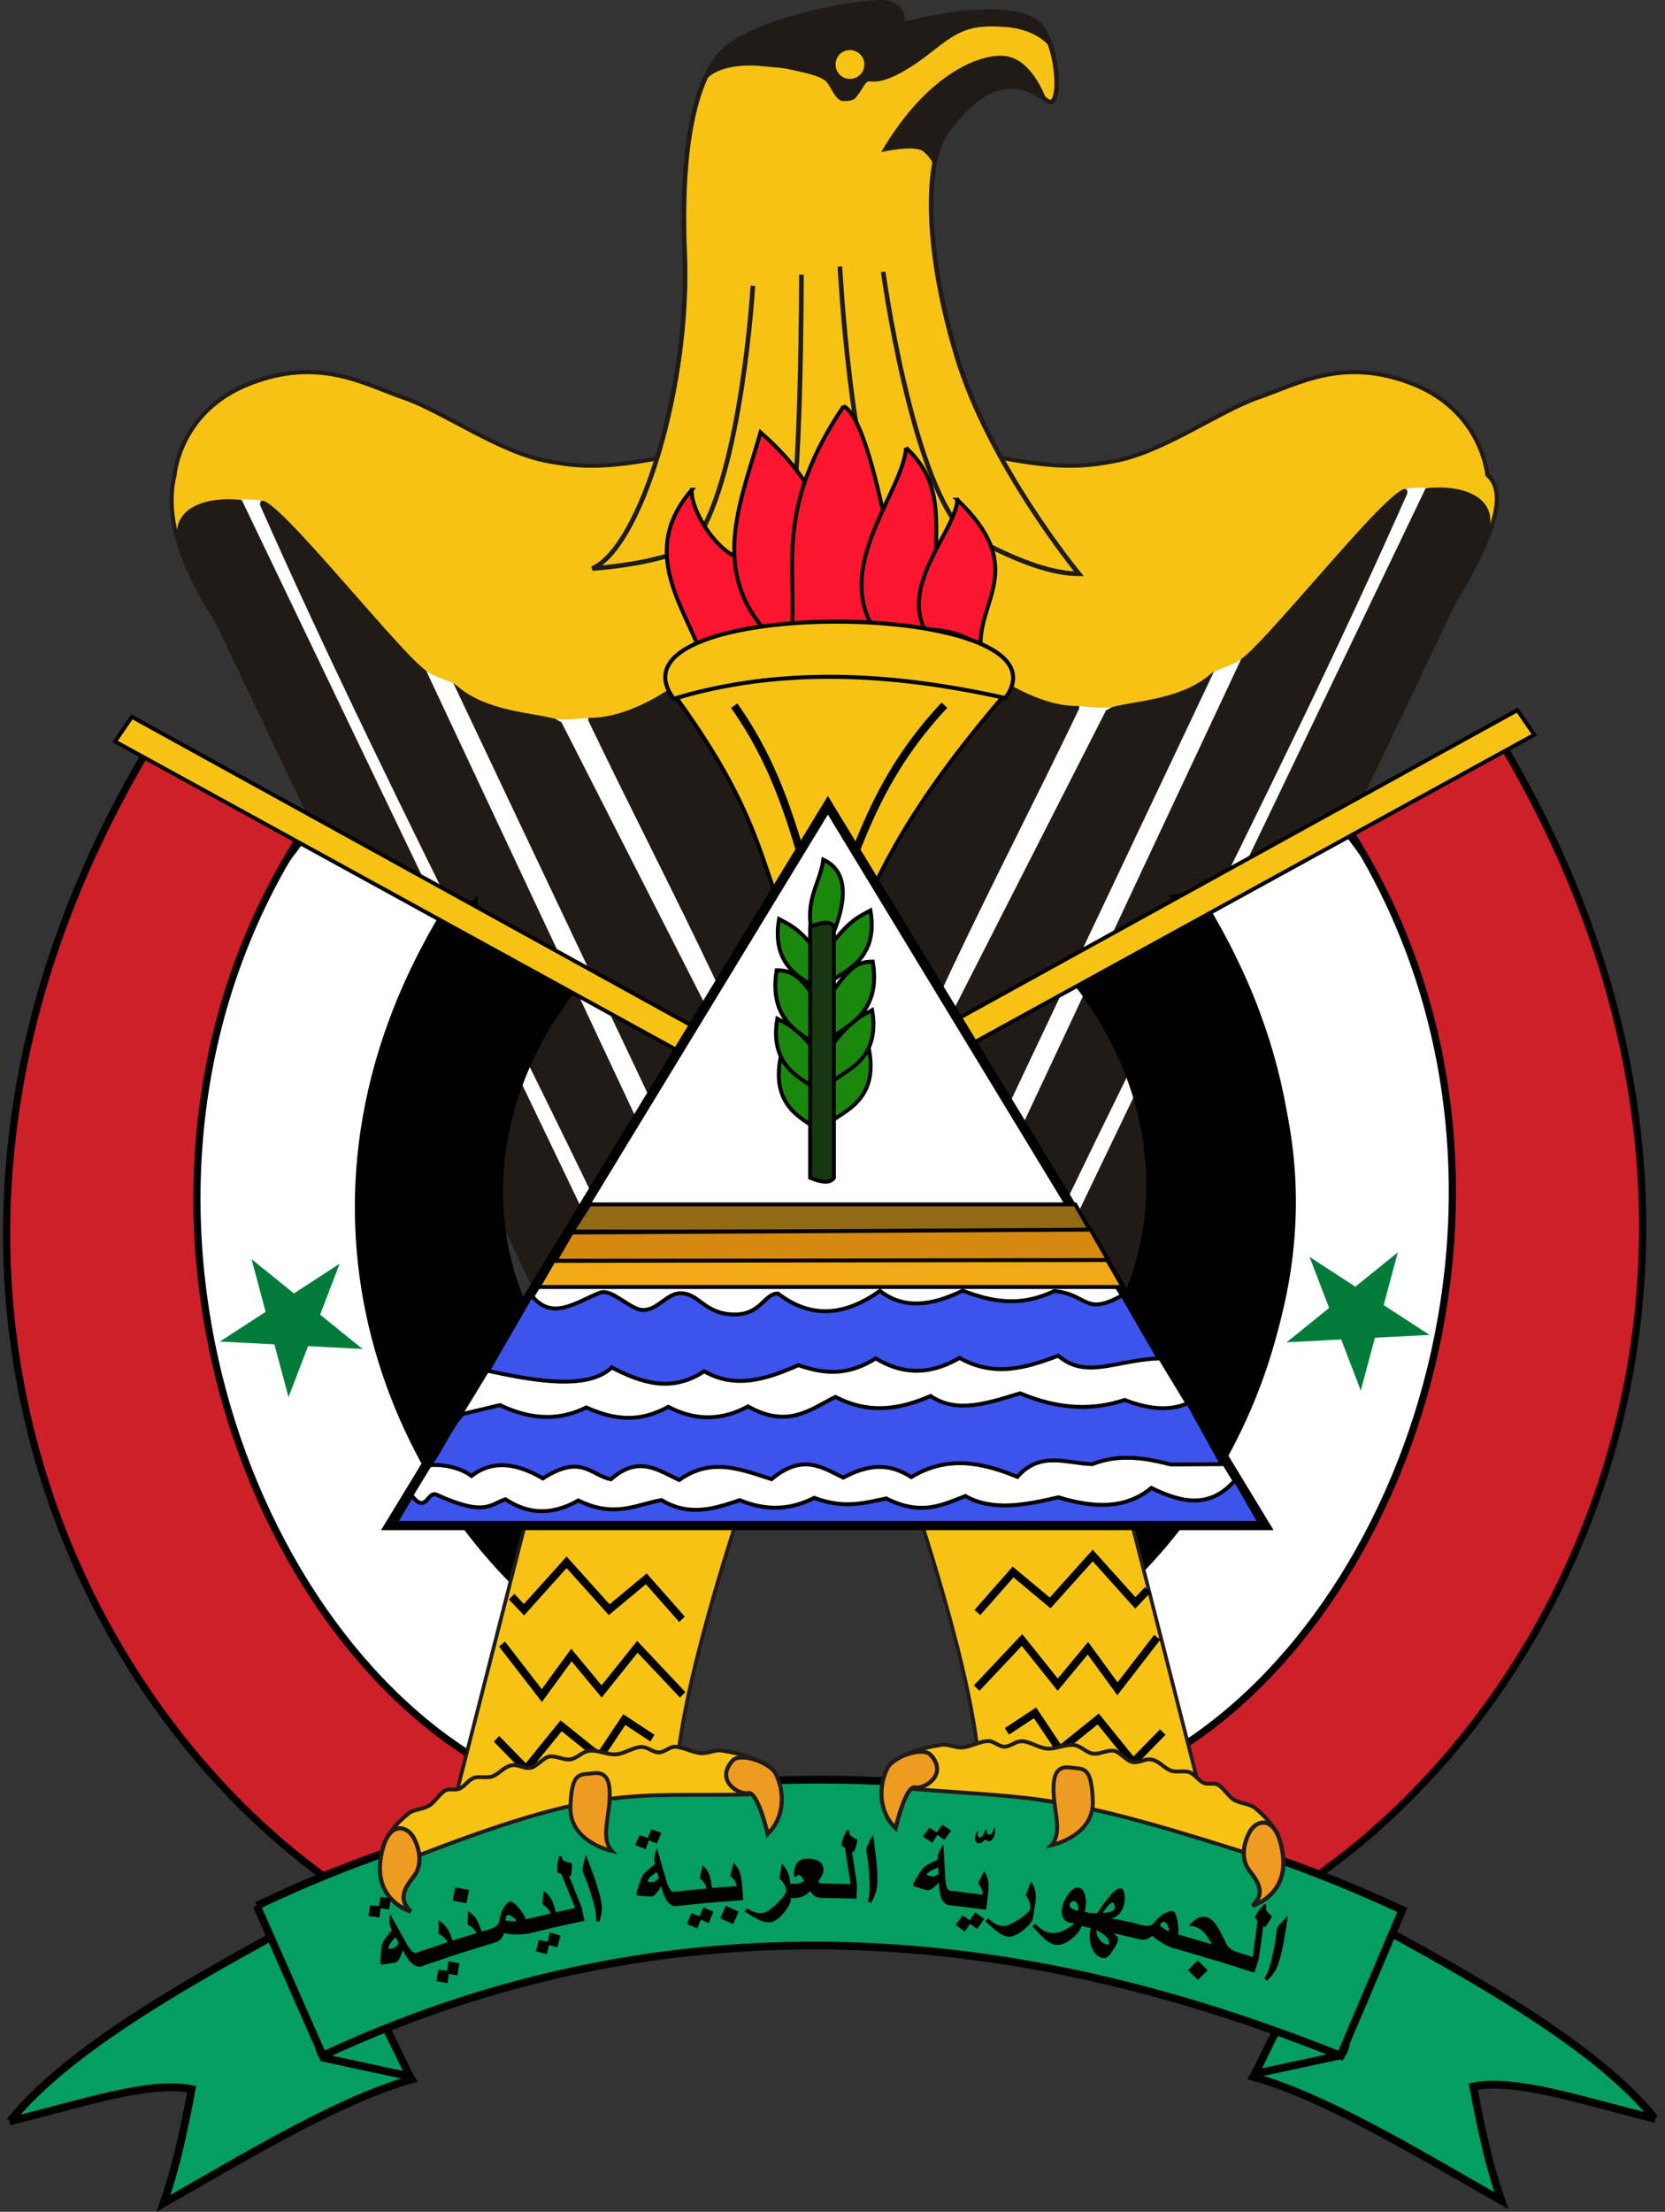 <svg xmlns="http://www.w3.org/2000/svg" xmlns:xlink="http://www.w3.org/1999/xlink" width="428.625" height="569.172"><rect width="100%" height="100%" fill="#333333" stroke="none"/><path d="M313.569 249.289c24.09-48.614 84.633-113.768 69.31-127.1 0 0-1.358-16.368-19.233-23.412-17.875-7.045-29.413 0-39.71 3.521-10.18 3.522-24.545 14.09-37.107 16.369-12.783 2.383-21.723 2.383-72.967-11.706-51.136 14.089-60.074 14.089-72.857 11.706-12.559-2.28-26.926-12.847-37.222-16.369-10.182-3.523-21.722-10.568-39.598-3.523-17.988 7.044-19.231 23.412-19.231 23.412-8.954 36.844 62.888 89.846 94.333 134.77 67.687 29.462 146.496 37.756 174.282-7.668z" fill="#f6c314" stroke="#201b17" stroke-width="1.045"/><path d="M176.24 150.509c-2.105.124 2.847-11.263 2.847-11.263-5.569 5.694-26.603 7.054-26.603 7.054 12.618-5.57 25.251-47.65 23.766-81.191-1.366-33.665 4.827-46.908 9.781-51.858 6.312-6.312 26.61-11.881 39.976-12.624 7.55-.374 6.313 5.694 6.313 5.694 13.984-3.59 27.971-4.951 34.283-.743 5.942 3.96 7.178 23.764 2.847 20.298-10.522-8.417-19.68-.743-25.992 8.416-5.569 8.044-5.199 30.818 2.846 57.428 8.417 27.971 31.438 55.942 31.438 55.942-12.5 0-30.076-11.139-30.076-11.139l4.207 17.451c-13.243-6.312-23.764-16.09-23.764-16.09l-12.623 13.242c-4.206-5.569-12.624-13.242-12.624-13.242s-10.533 11.14-26.621 12.625z" fill="#f6c314" stroke="#201b17" stroke-width="1.195"/><path d="M227.356 69.937s7.055 51.859 20.297 66.587M216.216 68.576s2.722 52.477 11.88 69.308M206.313 70.679s0 57.428-3.464 67.206M193.816 73.526s-2.848 48.27-14.729 65.72" fill="none" stroke="#201b17" stroke-width="1.195"/><path d="M240.104 44.812c.618-4.58 1.732-8.168 3.34-10.52 6.313-9.16 15.471-16.833 25.992-8.416 0 0-3.59-11.14-11.263-11.51-5.94-.375-19.432 4.454-31.313 24.753 0 0 8.787-1.98 10.892-.124 3.96 3.465 2.352 5.817 2.352 5.817z" fill="#201b17" stroke="#201b17" stroke-width=".016"/><path d="M270.55 12.137c-.866-2.846-2.228-5.446-3.96-6.559-6.312-4.207-20.298-2.848-34.283.743 0 0 1.237-6.064-6.312-5.694-13.367.743-33.666 6.312-39.977 12.624-1.485 1.609-3.218 3.96-4.704 7.55h.24c3.1-4.332 11.882-4.085 13.994-3.838 3.34.372 5.446.247 9.893 1.362 2.11.496 5.323 1.114 7.055 2.475 1.361 1.115 2.475 5.199 4.58 5.199 3.34 0 3.093-.868 3.96-1.857 1.114-1.363 1.731-3.342 2.846-3.218 3.465.62 9.034-2.103 16.09-7.673 7.056-5.57 9.779-6.93 18.937-6.312 9.034.742 11.88 5.816 11.88 5.816l-.24-.618z" fill="#201b17" stroke="#201b17" stroke-width=".016"/><path d="M218.814 20.307c-2.104 0-3.712-1.61-3.712-3.713 0-2.103 1.61-3.712 3.712-3.712 1.98 0 3.713 1.609 3.713 3.712 0 2.104-1.733 3.713-3.713 3.713z" fill="#f6c314" stroke="#201b17" stroke-width=".016"/><g transform="rotate(33.025 -395.92 769.898) scale(.215)" fill="#009e60"><g id="b"><path transform="rotate(18 0 -90)" d="M0-90V0h45" id="a"/><use transform="scale(-1 1)" xlink:href="#a" width="1" height="1"/></g><use transform="rotate(72)" xlink:href="#b" width="1" height="1"/><use transform="rotate(144)" xlink:href="#b" width="1" height="1"/><use transform="rotate(-144)" xlink:href="#b" width="1" height="1"/><use transform="rotate(-72)" xlink:href="#b" width="1" height="1"/></g><g stroke="#201b17" stroke-width=".013"><path d="M152.888 185.162c-.271-1.154-4.548.279-9.398-.113-6.256-.505-14.146-1.867-22.906-5.902-1.133-.522-2.545-2.33-3.697-3.199-.2-.15-.115-.126-.32-.211-3.07-1.268-4.348-1.534-7.37-3.377-16.183-9.873-29.107-31.688-34.168-36.982-2.397-2.506-4.386-4.92-6.578-6.16-1.814-1.027-6.166-.735-7.603-.575C96.619 209.536 141.76 291.658 177.53 372.55c4.681-8.631 10.294-14.474 10.34-22.25l19.252-52.087z" fill="#fff"/><path d="M169.922 372.645c-2.277 18.312-6.428 14.204-6.428 14.204l-115.68-242.71c-6.66-11.369 2.406-16.79 14.419-15.466l.045.093 114.367 238.342c17.092 0 10.369 5.537-6.723 5.537z" fill="#201b17"/><path d="M109.725 172.636c-8.045-5.848-43.7-51.533-42.755-42.626 35.771 80.894 80.127 161.827 115.896 242.719 4.682-8.631 10.295-14.474 10.34-22.25zM205.96 306.513l-61.43-120.656-1.56-.862c-6.319-1.69-17.63-1.953-25.16-8.346l-1.097-.854 73.116 154.358c7.8-14.715 46.83-44.674 16.132-23.64z" fill="#201b17"/><path d="M205.677 307.856c-6.231-29.365-33.398-78.968-54.231-122.449l.012-.695c10.47.283 21.616-7.94 21.616-7.94 30.542 41.259 38.852 72.708 39.044 102.978-.143 7.875-6.44 28.106-6.44 28.106z" fill="#201b17"/></g><path d="M122.044 232.797C59.727 305.094 133.1 365.256 175.208 431.54c4.286 6.748-4.927 9.435.338 20.372 5.4 11.22-36.039-.658-36.012 11.32C65.19 423.864-5.711 322.34 78.79 214.589c25.972 6.86 30.061 16.4 43.254 18.21z" fill="#fff" stroke="#000" stroke-width="1.755"/><path d="M148.098 254.158c-26.047 33.135-26.528 76.334 4.438 107.077 5.936 5.893-5.738 25.013-2.944 33.12 2.883 8.368-2.487 16.861-2.472 25.711-41.413-29.086-80.91-104.091-33.837-183.698 16.9-.318 27.935 15.417 34.815 17.79z" stroke="#000" stroke-width="1.126"/><path d="M78.17 213.986c-56.984 87.679-17.763 204.695 48.614 241.03 12.044 6.592-4.278 11.397.309 24.706 4.733 13.735-30.158-2.476-30.134 12.051-76.67-45.046-137.072-168.39-58.341-299.87 23.75 8.32 27.488 19.89 39.552 22.083z" fill="#ce2028" stroke="#000" stroke-width="1.849"/><g transform="matrix(-.18 .117 .117 .18 75.28 340.212)" fill="#007b3a"><g id="d"><path id="c" d="M0-90V0h45" transform="rotate(18 0 -90)"/><use height="1" width="1" xlink:href="#c" transform="scale(-1 1)"/></g><use height="1" width="1" xlink:href="#d" transform="rotate(72)"/><use height="1" width="1" xlink:href="#d" transform="rotate(144)"/><use height="1" width="1" xlink:href="#d" transform="rotate(-144)"/><use height="1" width="1" xlink:href="#d" transform="rotate(-72)"/></g><path d="M33.961 184.468l150.29 82.857-3.757 6.328L29.61 190.796z" fill="#f6c314" stroke="#000"/><g stroke="#201b17" stroke-width=".013"><path d="M276.359 182.133c.271-1.153 4.548.279 9.397-.113 6.257-.505 14.146-1.867 22.907-5.901 1.133-.522 2.545-2.33 3.697-3.2.2-.15.115-.126.32-.21 3.07-1.269 4.348-1.535 7.369-3.378 16.183-9.873 29.108-31.687 34.17-36.981 2.396-2.507 4.385-4.92 6.577-6.16 1.814-1.027 6.166-.736 7.603-.576-35.771 80.893-80.913 163.015-116.683 243.907-4.681-8.631-10.294-14.474-10.34-22.25l-19.253-52.086z" fill="#fff"/><path d="M259.325 369.616c2.277 18.312 6.428 14.204 6.428 14.204l115.68-242.71c6.66-11.369-2.406-16.79-14.419-15.466l-.045.094-114.367 238.341c-17.092 0-10.369 5.537 6.723 5.537z" fill="#201b17"/><path d="M319.522 169.607c8.045-5.848 43.7-51.532 42.755-42.625C326.506 207.875 282.15 288.808 246.38 369.7c-4.68-8.63-10.294-14.474-10.34-22.25zM223.286 303.484l61.43-120.656 1.56-.862c6.32-1.69 17.63-1.952 25.161-8.346l1.097-.854-73.116 154.358c-7.8-14.715-46.83-44.674-16.132-23.64z" fill="#201b17"/><path d="M223.57 304.828c6.23-29.366 33.397-78.968 54.231-122.45l-.012-.695c-10.47.283-21.616-7.94-21.616-7.94-30.542 41.259-38.853 72.708-39.044 102.978.143 7.875 6.44 28.107 6.44 28.107z" fill="#201b17"/></g><path d="M302.539 231.075c62.316 72.296 19.955 168.783-52.634 198.742 5.419 5.01 8.289 14.268 4.007 20.373-5.176 11.325 31.164-.659 31.137 11.32 74.343-39.37 145.245-140.893 60.743-248.645-25.972 6.86-30.06 16.4-43.253 18.21z" fill="#fff" stroke="#000" stroke-width="1.755"/><path d="M276.484 252.435c26.047 33.136 26.529 76.334-4.437 107.077-5.936 5.893 5.738 25.013 2.944 33.12-2.883 8.368 2.487 16.862 2.472 25.711 41.413-29.086 80.909-104.09 33.837-183.697-16.9-.318-27.935 15.416-34.816 17.79z" stroke="#000" stroke-width="1.126"/><path d="M346.413 212.263c56.983 87.68 17.762 204.695-48.614 241.03-12.044 6.593 4.277 11.397-.31 24.706-4.732 13.735 30.159-2.476 30.134 12.051 76.67-45.046 137.072-168.39 58.342-299.87-23.75 8.32-27.489 19.89-39.552 22.083z" fill="#ce2028" stroke="#000" stroke-width="1.849"/><g transform="rotate(33.025 -396.25 758.38) scale(.215)" fill="#007b3a"><g id="f"><path id="e" d="M0-90V0h45" transform="rotate(18 0 -90)"/><use height="1" width="1" xlink:href="#e" transform="scale(-1 1)"/></g><use height="1" width="1" xlink:href="#f" transform="rotate(72)"/><use height="1" width="1" xlink:href="#f" transform="rotate(144)"/><use height="1" width="1" xlink:href="#f" transform="rotate(-144)"/><use height="1" width="1" xlink:href="#f" transform="rotate(-72)"/></g><path d="M390.622 182.745l-150.29 82.857 3.757 6.328 150.883-82.857z" fill="#f6c314" stroke="#000"/><g fill="#039e60" stroke="#000" stroke-width="2"><path d="M2.597 545.846c14.86-18.533 46.269-36.177 77.125-52.75l26.25 42c-18.256 5.121-40.767 18.667-63.875 31.875 3.036-8.722 4.83-16.645 7.25-29.375-11.07-2.265-29.178 4.01-46.75 8.25z"/><path d="M83.444 529.567l22.06 4.747-7.618-15.588c-11.63 2.02-18.81 5.293-14.442 10.84zM426 545.172c-14.86-18.532-46.27-36.176-77.125-52.75l-26.25 42c18.256 5.122 40.767 18.668 63.875 31.875-3.036-8.721-4.83-16.644-7.25-29.375 11.07-2.264 29.177 4.011 46.75 8.25z"/><path d="M345.153 528.894l-22.06 4.747 7.618-15.588c11.63 2.019 18.809 5.293 14.442 10.84z"/><path d="M66.128 490.435l16.97 38.538c108.769-50.725 206.185-22.218 261.984 0l15.91-37.477c-101.34-47.143-210.022-41.896-294.864-1.06z"/></g><path d="M-2163.094-2374.196s6.078-7.894 7.84-12.824c0 0 .2 20.035 4.984 20.667 4.874.517 5.243-5.488 5.243-5.488" fill="none" stroke="#201b17" transform="matrix(.936 0 0 .979 2166.466 2663.402)"/><path d="M-2022.97-2393.729l38.88 145.64c-2.085-3.9-42.778-13.219-61.542-11.58-2.788-26.194-19.554-72.273-19.554-72.273-5.87-39.32 36.162-52.493 42.215-61.786z" fill="#f6c314" stroke="#201b17" transform="matrix(.936 0 0 .979 2166.466 2663.402)"/><path transform="translate(2321.484 2744.922)" d="M-2062.277-2299.387l7.248-4.773 6.364 9.546 9.9-7.955 9.015 11.137 7.601-7.778M-2070.055-2310.524l11.667-12.374 9.193 11.49 7.778-9.369 7.601 10.43 10.253-13.258M-2069.878-2329.969l9.192-10.43 9.546 7.955 10.96-12.198 10.96 12.198 3.182-3.359" fill="none" stroke="#000" stroke-width="2"/><path d="M-2150.866-2392.223l-38.88 145.64c2.084-3.9 42.778-13.22 61.541-11.58 2.789-26.194 19.555-72.273 19.555-72.273 5.87-39.32-36.162-52.493-42.216-61.787z" fill="#f6c314" stroke="#201b17" transform="matrix(.936 0 0 .979 2166.466 2663.402)"/><path d="M-2135.15-2263.662l-7.746-4.875-6.803 9.75-10.582-8.125-9.636 11.375-8.126-7.944M-2126.835-2275.036l-12.471-12.639-9.826 11.736-8.314-9.569-8.126 10.652-10.96-13.54M-2127.024-2294.896l-9.826-10.653-10.204 8.125-11.715-12.458-11.715 12.458-3.402-3.43" fill="none" stroke="#000" stroke-width="2.09" transform="matrix(.936 0 0 .979 2166.466 2663.402)"/><g stroke="#201b17"><path d="M-307.056 676.048c-57.685-23.183-62.948-18.693-96.107-19.566-4.661.52-2.879-2.46-2.879-7.127 1.502-1.876 5.585-3.279 11.286-4.141 1.627-.246 3.535.834 5.403.678 2.142-.18 4.277-1.582 6.672-1.639 1.086-.026 2.846 1.457 3.974 1.456 1.73 0 2.854-1.465 4.663-1.403 1.95.066 4.359 1.748 6.374 1.889 2.455.17 4.528-1.183 7.035-.9 1.584.18 3.173 1.973 4.76 2.198 1.837.261 3.673-1.038 5.496-.714 1.347.24 3.24 2.546 4.61 2.853 1.947.435 3.378-1.098 5.33-.541 1.98.565 2.89 2.161 4.822 2.834 1.194.416 3.435-.12 4.594.331 1.489.58 2.324 2.162 3.731 2.794.978.439 2.551-.082 3.479.378 1.62.805 2.805 3.055 4.235 3.913 1.918 1.151 3.995.929 5.47 2.143 4.553 3.751 7.536 7.863 7.052 14.564z" fill="#f6c314" transform="matrix(-1 0 0 1 -209.027 -194.756)"/><path d="M-315.55 667.737c-1.073 1.978-2.732 6.454.108 10.018 2.84 3.569 3.591 6.074.688 8.863 0 0 9.272-2.613 7.774-13.31-1.491-10.578-6.927-8.82-8.57-5.57z" fill="#ee9b21" stroke-width="1.073" transform="matrix(-1 0 0 1 -209.027 -194.756)"/><path d="M-361.905 651.05c-3.554-.387-4.365 2.398-4.01 7.466.389 4.969 2.043 9.66-.634 12.55 0 0 11.026-2.286 10.675-11.454-.32-9.272-2.504-8.075-6.03-8.561z" fill="#ee9b21" transform="matrix(-1 0 0 1 -209.027 -194.756)"/><path d="M-397.594 647.844c-2.03-2.305-9.782.491-11.196 3.433-2.404 4.999-2.063 11.323 2.139 15.403 0 0 2.555-11.091 5.05-10.502 2.538.502 8.517-3.387 4.007-8.334z" fill="#ee9b21" stroke-width="1.051" transform="matrix(-1 0 0 1 -209.027 -194.756)"/></g><path d="M330.141 479.818c-58.21-18.896-60.474-16.645-96.106-19.566-4.661.519-2.879-2.461-2.879-7.127 1.502-1.876 5.584-3.28 11.286-4.142 1.626-.246 3.535.835 5.403.678 2.141-.18 4.276-1.581 6.672-1.638 1.086-.026 2.846 1.456 3.974 1.456 1.73 0 2.853-1.466 4.663-1.404 1.95.066 4.359 1.749 6.373 1.89 2.456.17 4.53-1.183 7.036-.9 1.584.18 3.173 1.973 4.76 2.198 1.837.26 3.672-1.038 5.496-.714 1.346.239 3.24 2.546 4.61 2.852 1.946.436 3.378-1.097 5.33-.54 1.98.565 2.89 2.16 4.822 2.834 1.194.416 3.435-.121 4.594.331 1.489.58 2.324 2.161 3.731 2.793.978.44 2.551-.082 3.478.378 1.622.806 2.806 3.055 4.236 3.914 1.917 1.15 3.995.929 5.47 2.143 4.552 3.751 7.536 7.862 7.051 14.564z" fill="#f6c314" stroke="#201b17"/><path d="M321.648 471.507c-1.073 1.978-2.732 6.454.108 10.017 2.84 3.57 3.591 6.075.687 8.864 0 0 9.273-2.614 7.775-13.311-1.491-10.578-6.927-8.819-8.57-5.57z" fill="#ee9b21" stroke="#201b17" stroke-width="1.073"/><path d="M275.293 454.82c-3.554-.387-4.366 2.398-4.01 7.466.389 4.969 2.043 9.66-.634 12.55 0 0 11.026-2.287 10.674-11.454-.32-9.272-2.503-8.075-6.03-8.562z" fill="#ee9b21" stroke="#201b17"/><path d="M239.604 451.614c-2.03-2.306-9.782.49-11.197 3.433-2.403 4.999-2.062 11.323 2.14 15.402 0 0 2.555-11.09 5.05-10.502 2.538.503 8.517-3.386 4.007-8.333z" fill="#ee9b21" stroke="#201b17" stroke-width="1.051"/><path d="M178.09 126.032c-12.536 14.44-3.842 27.442 1.288 39.43 5.415-1.829 12.733-4.107 17.246-4.132 1.687-3.256.93-14.96-6.712-17.853-5.898-2.233-12.19-12.361-11.823-17.445z" fill="#fb152e" stroke="#000"/><path d="M196.158 161.316c-13.08-15.964-5.123-33.206-.375-50.072 23.605 20.822 15.094 33.963 17.64 50.058z" fill="#fb152e" stroke="#000"/><path d="M217.173 104.526c-17.157 25.485-12.419 39.727-13.259 56.834l27.047.353c-.47-16.295 3.2-6.046-3.045-27.572-.576-1.986-5.318-27.113-10.743-29.615z" fill="#fb152e" stroke="#000"/><path d="M233.253 115.213c-.808 11.299-18.536 30.08-8.305 46.595l18.18.53c-6.023-19.95 3.752-34.469-9.875-47.125z" fill="#fb152e" stroke="#000"/><path d="M246.429 128.568c-.15 7.496-14.43 21.279-8.386 33.376 8.48.226 10.436 2.317 14.396 3.835-.163-11.856 11.825-20.096-6.01-37.211z" fill="#fb152e" stroke="#000"/><path d="M174.22 179.659c27.223 37.625 19.538 46.897 38.363 78.674 10.236-26.158 15.56-43.976 45.955-79.472l-44.636-12.11z" fill="#f6c314" stroke="#000"/><path d="M173.44 179.812c27.662-8.311 56.272-6.667 85.344-.191 19.26-25.838-105.356-26.648-85.344.191z" fill="#f6c314" stroke="#000" stroke-width="1.041"/><path d="M189.003 181.588c14.387 20.313 16.848 40.352 23.5 58.5 7.955-21.048 12.676-39.512 30.625-58.625" fill="none" stroke="#000" stroke-width="2"/><path d="M213.123 207.209L325.643 392.5H100.317z" fill="#fff" stroke="#000" stroke-width="2.5"/><path d="M151.786 309.926h125l4.031 6.982h-133.53z" fill="#926a13" stroke="#000"/><path d="M147.161 317.176l-4.216 7.303h142.466l-4.651-8.057z" fill="#d58910" stroke="#000"/><path d="M142.496 324.462l-3.881 6.722h150.429l-4.005-6.937z" fill="#f1a916" stroke="#000"/><path d="M101.842 391.89H324.35l-6.358-11.035c-6.619 7.622-14.028 5.727-21.587 2.043-6.748 5.6-15.062 5.102-23.94 2.408-8.501 1.97-16.931 3.65-23.95-.326-5.832 2.222-11.298 5.219-20.372.62-5.492 1.096-10.623 2.796-18.536-.152-5.565 2.822-11.758 3.647-19.168.588-6.516 2.206-13.043 4.297-20.14-.017-6.598 1.175-12.08 4.672-21.432.106-7.382 4.211-13.399 3.195-18.766-.313-3.845 1.255-5.134 4.558-17.687-1.167-2.448-1.111-2.588 5.1-6.426.215z" fill="#3c53ec" stroke="#000" stroke-width="1.01"/><path d="M119.064 363.87l9.63-2.292c8.663 4.133 15.9 3.784 22.232.593 9.42 4.31 15.665 2.802 21.119-.158 6.834 3.611 13.668 3.624 20.501-.098 10.305 5.769 16.038.778 22.518-2.452 8.96 4.66 16.874 3.048 24.511-.227 6.789 4.664 14.955 1.75 23.036-.695 10.63 4.453 19.261 4.24 26.9 1.71 5.866 2.242 11.425 3.02 16.352.795l8.722 15.727-13.167.088c-6.495-1.625-13.05-2.869-20.24-.088-6.54-.153-13.38-3.51-19.27 3.27-8.919-3.66-17.923-5.621-27.308.055-4.38-2.687-9.355-4.26-17.525.14-5.39-2.63-10.495-6.293-18.456.4-7.725-2.437-15.378-5.766-23.785.213-5.364-2.47-10.407-6.508-17.575-.184-5.211-1.063-7.614-6.594-17.5-.22-8.061-4.723-13.851-4.148-18.383-.638-2.68-2.058-7.23-3.087-10.778-2.771 3.118-4.188 5.029-9.226 8.466-13.169zM125.586 352.746l11.228-19.447c5.226 6.732 11.408 1.818 17.593-.642 2.982-1.186 7.593 4.143 10.876 4.43 3.796.33 6.28-4.27 9.88-4.296 4.803-.036 6.025 5.25 13.623 5.464 7.13.2 7.929-5.454 11.496-5.394 8.933 6.862 17.654 5.426 26.254-.687 6.089 4.798 13.323 3.855 21.295-.058 7.713 2.98 14.975 4.219 23.571.108 8.798.842 7.733 6.596 17.526 1.075l9.385 16.256c-11.353.476-18.692 5.474-25.902-.69-8.222 3.14-16.497 5.62-25.375.567-8.522 4.926-15.425 3.836-21.622.126-7.8 4.949-14.081 3.686-19.892 1.743-8.08 3.573-16.16 6.208-24.239 1.567-8.337 5.56-16.115 3.019-23.793-.976-5.937 5.595-18.397 3.817-31.904.854z" fill="#3c53ec" stroke="#000"/><g stroke="#000"><path d="M211.074 291.303c-2.357-2.829-12.58-5.127-10.253-18.562 2.99 1.654 5.604 2.431 11.313 10.43z" fill="#1a880d"/><path d="M210.36 280.696c-2.356-2.828-12.58-5.126-10.252-18.561 2.99 1.653 5.605 2.43 11.314 10.43z" fill="#1a880d"/><path d="M210.173 269.28c-2.351-2.985-12.552-5.411-10.23-19.595 3.602.066 5.592.622 11.289 9.066z" fill="#1a880d" stroke-width="1.026"/><path d="M210.803 255.063c-2.357-2.828-12.58-5.126-10.253-18.561 2.99 1.653 5.605 2.431 11.314 10.43zM208.997 239.993c-1.835-8.57 2.068-12.484 2.96-18.782 7.134 3.327 5.34 11.948 2.652 18.694-1.914.067-3.712.205-5.612.088zM213.551 289.093c2.357-2.828 12.581-5.126 10.253-18.561-2.99 1.653-5.604 2.43-11.313 10.43z" fill="#1a880d"/><path d="M214.264 278.486c2.357-2.828 12.58-5.126 10.253-18.561-2.99 1.653-5.604 2.431-11.313 10.43z" fill="#1a880d"/><path d="M214.452 267.071c2.351-2.986 12.552-5.412 10.23-19.596-3.602.066-5.592.623-11.288 9.067z" fill="#1a880d" stroke-width="1.026"/><path d="M213.822 252.854c2.357-2.829 12.58-5.127 10.253-18.562-2.99 1.654-5.604 2.432-11.313 10.43z" fill="#1a880d"/><path d="M208.556 238.453v64.625c3.609 1.501 5.338 1.202 6.125 0v-64.5c-.473-1.297-2.125-1.65-6.125-.125z" fill="#163811"/></g><g><g style="line-height:125%" font-size="28" font-weight="700" letter-spacing="0" word-spacing="0" font-family="Sans"><path d="M329.032 505.497a8.07 8.07 0 0 1-.978 2.015c-.394.574-1.03 1.31-1.908 2.208l-.673-.571c.578-1.037.983-1.901 1.214-2.593.177-.527.393-1.315.649-2.363.255-1.05.485-2.094.69-3.136.205-1.042.392-2.303.562-3.784.058-.519.118-.869.179-1.05.09-.268.376-.68.86-1.233a30.784 30.784 0 0 1 1.912-1.962l-.76 4.85c-.3 1.84-.608 3.42-.925 4.736a34.287 34.287 0 0 1-.822 2.883zM322.916 507.641l-7.162-2.293 1.134-3.541 5.6 1.792 1.254-9.346-.658-.813a5.64 5.64 0 0 1 .73-1.475c.411-.595 1.001-1.273 1.77-2.031l.5.504a4.217 4.217 0 0 1-.186.4c-.092.286.002.623.28 1.008.244.346.67.78 1.278 1.3-.256.53-.545 1.036-.866 1.517-.321.48-.644.899-.969 1.254l-.41-.332-1.161 8.514z" style="-inkscape-font-specification:Sans Bold"/><path d="M316.588 505.562l-14.981-4.398 1.047-3.569 9.327 2.739c-.737-1.404-1.485-2.479-2.245-3.224-.67-.662-1.385-1.105-2.146-1.329a5.735 5.735 0 0 0-.633-.15 9.515 9.515 0 0 0-.864-.09c.804-.96 1.579-1.616 2.323-1.968.745-.351 1.493-.416 2.245-.195a3.69 3.69 0 0 1 1.543.908c.451.437.918 1.063 1.4 1.88.381.643.9 1.627 1.556 2.95.44.927.801 1.55 1.082 1.87.282.32.746.656 1.393 1.008zm-5.698 1.448l-2.523 2.48-2.54-2.513 2.484-2.491z" style="-inkscape-font-specification:Sans Bold"/><path d="M302.372 501.398c-.926-.24-1.97-.703-3.128-1.39-1.02-.603-1.894-1.23-2.62-1.879-.711.635-1.472.974-2.284 1.018-.391.022-.9-.05-1.527-.212l-2.62-.68.933-3.599 2.62.68c.794.205 1.45.272 1.968.199a2.225 2.225 0 0 0 1.577-.962c.793-.99 1.676-1.745 2.65-2.265.863-.463 1.538-.632 2.023-.506.45.116.83.94 1.14 2.47.324 1.619.329 3.033.016 4.241zm-1.439-4.638c.05-.194-.053-.578-.308-1.153-.287-.64-.584-.999-.893-1.079-.344-.089-.738.232-1.182.965.413.295.727.518.942.668.646.45 1.014.686 1.102.709.194.05.307.014.339-.11z" style="-inkscape-font-specification:Sans Bold"/><path d="M290.998 498.456l-2.72-.615a31.808 31.808 0 0 0-.629-.135 16.497 16.497 0 0 0-.96-.153c.278.259.556.513.836.763.25.3.334.632.252.996-.08.347-.21.705-.397 1.074-.104.21-.322.577-.655 1.1-.624 1.026-1.142 1.701-1.551 2.025-.41.323-.863.428-1.36.316-1.237-.28-2.154-1.171-2.753-2.676-.6-1.504-.692-3.172-.278-5.003l-3.04-.687.819-3.628 1.2.272c.48.108.98.174 1.497.198.588.002.999.006 1.23.012 1.592-2.453 2.9-4.19 3.926-5.21.902-.89 1.632-1.271 2.193-1.145.453.103.744.636.872 1.599a6.622 6.622 0 0 1-.086 2.363c-.233 1.032-.636 1.866-1.21 2.502-.625.7-1.425 1.136-2.398 1.309.673.04 1.28.104 1.82.194.54.089 1.038.185 1.491.287l2.72.615zm-4.064-7.324c.052-.23.033-.534-.06-.91s-.228-.585-.406-.625c-.231-.052-.557.138-.977.571-.42.433-.97 1.139-1.648 2.116 1.102-.124 1.876-.27 2.32-.436.444-.166.7-.405.771-.716zm-1.459 9.062c.113-.498-.065-1.034-.534-1.607-.564-.688-1.46-1.31-2.69-1.869-.033.815.221 1.587.767 2.318.545.73 1.208 1.184 1.99 1.36.267.06.423-.012.467-.202z" style="-inkscape-font-specification:Sans Bold"/><path d="M278.717 494.714c-.293 1.54-1.236 2.938-2.83 4.194-1.593 1.255-3.026 1.762-4.297 1.52-.743-.141-1.51-.533-2.303-1.175-.791-.643-1.968-1.836-3.528-3.58l.712-.672c.844.828 1.555 1.409 2.132 1.741.476.277 1.037.476 1.681.599.869.165 1.774.087 2.717-.235 1.112-.382 2.326-1.107 3.642-2.174a6.958 6.958 0 0 1-.955-.098c-.887-.169-1.537-.592-1.95-1.269-.414-.677-.527-1.513-.338-2.507a8.781 8.781 0 0 1 1.665-3.705c.93-1.224 1.823-1.754 2.683-1.59.716.135 1.232.74 1.548 1.81.316 1.072.342 2.297.08 3.676zm-1.093-3.033c.023-1.49-.35-2.307-1.12-2.454a.805.805 0 0 0-.727.203 1.188 1.188 0 0 0-.386.671c-.061.323.066.623.379.9.314.278.761.472 1.343.583zM265.916 493.565c-.085.55-.512 1.228-1.282 2.036s-1.63 1.48-2.58 2.016c-1.05.595-1.91.84-2.576.738-.793-.123-1.61-.48-2.45-1.07-.732-.51-1.852-1.475-3.357-2.897l.697-.75c.727.665 1.324 1.13 1.79 1.397.466.265.988.442 1.564.531.622.096 1.27.016 1.946-.24.676-.255 1.624-.777 2.843-1.567 1.7-1.103 2.607-2.014 2.718-2.735.055-.36-.015-.855-.214-1.485-.222-.717-.532-1.332-.933-1.846l1.32-3.531a6.81 6.81 0 0 1 1.083 2.394c.207.87.23 1.829.069 2.874zM256.144 471.55c-.084.678-.271 1.22-.56 1.625-.324.455-.716.654-1.177.597a1.203 1.203 0 0 1-.438-.137 2.483 2.483 0 0 1-.429-.316c-.23.302-.437.525-.62.667-.326.253-.647.36-.963.32-.38-.046-.65-.211-.807-.493-.158-.281-.208-.648-.152-1.1.03-.235.09-.462.181-.68.092-.218.214-.465.368-.74l.3-.086a3.608 3.608 0 0 1-.07.349c-.039.16-.065.295-.079.404-.025.199-.006.382.055.55.062.17.174.263.337.284.389.048.733-.166 1.03-.643.139-.222.331-.662.579-1.32l.295-.045c.013.452.042.73.074.836.074.294.237.456.49.488.344.043.644-.15.899-.577.208-.341.336-.707.385-1.095l.295-.046c.015.176.025.373.03.59.006.216-.002.405-.022.568zM253.872 491.423l-8.492-1.059.46-3.69 7.136.89c-.018-.627-.139-1.17-.348-1.628-.107-.252-.372-.698-.798-1.34l1.489-3.093c.582.854.945 1.716 1.089 2.589.144.872.112 2.135-.094 3.79zm-.515 2.361l-1.837 2.582-1.791-1.326-1.353 2.008-2.35-1.698 1.739-2.456 1.882 1.254 1.414-2.056z" style="-inkscape-font-specification:Sans Bold"/><path d="M244.864 471.056l-1.738 2.389-1.83-1.274-1.293 2.047-2.4-1.63 1.645-2.26 1.918 1.2 1.383-1.97zm1.324 19.381l-1.783-.17a1.994 1.994 0 0 1-.878-.29c-.502-.313-.9-.836-1.197-1.57-.398-1.008-.59-2.354-.576-4.037-.69.703-1.222 1.197-1.597 1.482-.543.415-.983.606-1.318.574a3.427 3.427 0 0 1-.646-.144l-1.63-.485c-.693-.212-1.119-.358-1.276-.437-.157-.08-.228-.2-.212-.364.023-.245.412-.988 1.167-2.23.755-1.242 1.287-2.004 1.598-2.286.25-.223.684-.502 1.302-.837.367-.203.886-.46 1.557-.771l.762-.354a3.684 3.684 0 0 1-.01-.77c.033-.344.154-.77.362-1.277.209-.506.554-1.126 1.036-1.858l.497 8.617c.081 1.354.267 2.283.558 2.787.188.329.473.512.854.548l1.783.17zm-4.56-8.195l-.117-1.659c-.303.11-.54.196-.712.262a8.93 8.93 0 0 0-1.268.62 6.26 6.26 0 0 0-.592.452c-.2.183-.305.324-.315.424-.012.127.137.242.448.344.31.103.62.17.928.199.2.02.414-.022.643-.11.228-.094.557-.27.984-.532zM225.822 484.832a8.081 8.081 0 0 1-.383 2.207c-.22.661-.628 1.544-1.224 2.65l-.805-.364c.27-1.156.42-2.098.451-2.826.024-.556.014-1.373-.03-2.451a71.395 71.395 0 0 0-.203-3.205 48.719 48.719 0 0 0-.506-3.792c-.087-.514-.126-.867-.118-1.058.012-.283.174-.757.486-1.423s.744-1.47 1.296-2.414l.61 4.87c.22 1.853.36 3.456.42 4.809.045 1.042.048 2.041.006 2.997zM220.515 488.582l-7.517-.175.086-3.718 5.877.137-1.438-9.32-.861-.594a5.633 5.633 0 0 1 .284-1.62c.226-.688.6-1.504 1.123-2.45l.622.343c.001.055-.024.2-.066.436-.007.301.178.597.554.888.331.263.862.558 1.593.885-.095.582-.23 1.148-.402 1.7a10.606 10.606 0 0 1-.574 1.478l-.488-.203 1.293 8.495z" style="-inkscape-font-specification:Sans Bold"/><path d="M213.819 488.404l-2.023.008c-.72.003-1.354-.14-1.902-.43-.548-.29-.992-.758-1.332-1.404-.59.732-1.358 1.25-2.305 1.554a6.72 6.72 0 0 1-2.05.308l-1.435.006-.013-3.718 1.435-.006c.757-.003 1.288-.048 1.593-.123.305-.079.717-.255 1.235-.53-.275-.538-.514-.924-.715-1.16-.247-.282-.503-.422-.768-.421a.46.46 0 0 0-.28.103c-.085.069-.183.199-.292.39l-.602-.079c-.006-1.65.275-2.829.842-3.537.566-.709 1.465-1.065 2.696-1.07 1.267-.005 2.263.24 2.99.734.726.494 1.091 1.174 1.094 2.04.002.465-.092.91-.282 1.334-.19.425-.547 1.002-1.073 1.734.128.172.302.308.52.408.22.1.43.149.63.148l2.024-.008z" style="-inkscape-font-specification:Sans Bold"/><path d="M203.566 488.74c.026.556-.267 1.305-.867 2.246-.6.94-1.315 1.766-2.144 2.474-.917.785-1.713 1.191-2.386 1.218-.802.034-1.672-.16-2.61-.578-.817-.36-2.101-1.092-3.852-2.198l.54-.87c.842.513 1.517.855 2.026 1.026a4.523 4.523 0 0 0 1.637.221c.628-.028 1.25-.228 1.863-.609.614-.38 1.444-1.075 2.489-2.084 1.457-1.409 2.17-2.478 2.142-3.206-.011-.365-.18-.837-.496-1.417-.355-.66-.778-1.205-1.27-1.632l.616-3.72a6.813 6.813 0 0 1 1.524 2.142c.37.816.577 1.751.62 2.808zM191.32 488.96l-8.536.627-.272-3.709 7.172-.527c-.146-.61-.366-1.12-.66-1.528-.154-.226-.503-.612-1.045-1.157l.852-3.325c.739.723 1.264 1.497 1.576 2.324.312.827.53 2.073.651 3.736zm-1.18 2.98l-1.412 3.174-3.29-1.486 1.409-3.23z" style="-inkscape-font-specification:Sans Bold"/><path d="M183.636 489.525l-8.517.846-.367-3.7 7.156-.711c-.16-.607-.394-1.11-.7-1.51-.159-.223-.517-.6-1.073-1.13l.767-3.347c.757.704 1.301 1.465 1.635 2.284.333.818.582 2.058.747 3.717zm.02 2.416l-1.22 2.925-2.04-.897-.875 2.257-2.669-1.136 1.153-2.78 2.114.807.924-2.317z" style="-inkscape-font-specification:Sans Bold"/><path d="M170.262 471.674l-1.157 2.719-2.068-.83-.8 2.286-2.705-1.05 1.094-2.571 2.139.737.904-2.23zm5.647 18.588l-1.775.235a1.937 1.937 0 0 1-.921-.085c-.56-.192-1.065-.613-1.519-1.26-.615-.894-1.105-2.162-1.47-3.805-.513.84-.92 1.441-1.222 1.803-.436.526-.821.812-1.156.856a3.361 3.361 0 0 1-.661.005l-1.697-.106c-.724-.05-1.171-.098-1.342-.14-.171-.041-.267-.143-.289-.306-.032-.244.18-1.056.636-2.436s.804-2.241 1.044-2.586c.193-.274.553-.643 1.08-1.108.312-.28.76-.648 1.344-1.102l.662-.515a3.72 3.72 0 0 1-.182-.749c-.046-.343-.023-.785.066-1.325.09-.54.287-1.222.591-2.044l2.422 8.285c.383 1.3.773 2.164 1.17 2.59.258.278.576.392.956.342l1.775-.235zm-6.286-6.96l-.486-1.59c-.272.174-.483.312-.635.415a8.917 8.917 0 0 0-1.096.89c-.193.21-.351.4-.476.573-.154.223-.225.384-.211.483.016.127.188.205.513.235a4.2 4.2 0 0 0 .95-.015c.199-.026.4-.11.601-.252.202-.142.482-.388.84-.739zM154.77 489.422c.152.796.196 1.542.134 2.236-.063.694-.257 1.647-.582 2.86l-.867-.169c-.004-1.187-.075-2.139-.21-2.855-.105-.546-.303-1.339-.594-2.378a72.11 72.11 0 0 0-.934-3.072 48.742 48.742 0 0 0-1.364-3.574c-.203-.481-.322-.815-.358-1.004-.054-.277-.005-.776.146-1.496.15-.72.385-1.602.705-2.647l1.713 4.6c.64 1.753 1.146 3.28 1.515 4.583.284 1.004.516 1.975.695 2.916zM150.46 494.292l-7.354 1.57-.776-3.638 5.75-1.226-3.555-8.734-.976-.379a5.638 5.638 0 0 1-.099-1.642c.061-.722.236-1.602.527-2.643l.683.19c.012.053.024.2.038.439.063.294.31.54.744.736.383.18.968.343 1.755.492.04.588.044 1.17.002 1.747-.04.577-.113 1.1-.218 1.57l-.52-.085 3.222 7.966z" style="-inkscape-font-specification:Sans Bold"/><path d="M143.945 495.677l-8.324 1.988-.864-3.617 6.995-1.67c-.242-.58-.54-1.047-.898-1.403-.188-.198-.593-.523-1.216-.974l.308-3.42c.844.596 1.487 1.276 1.928 2.042.44.767.855 1.96 1.242 3.583zm.347 2.391l-.815 3.062-2.143-.612-.562 2.355-2.797-.766.767-2.91 2.203.514.602-2.421z" style="-inkscape-font-specification:Sans Bold"/><path d="M136.385 497.438c-.923.253-2.058.37-3.405.351-1.185-.015-2.255-.124-3.208-.326-.3.904-.792 1.577-1.474 2.02-.329.212-.806.404-1.43.575l-2.61.715-.983-3.586 2.611-.715c.791-.217 1.393-.486 1.806-.807.53-.41.827-.95.89-1.618.195-1.254.585-2.348 1.17-3.284.519-.831 1.02-1.314 1.503-1.446.449-.123 1.188.402 2.218 1.576 1.087 1.242 1.795 2.466 2.125 3.67zm-3.556-3.307c-.053-.193-.334-.476-.842-.847-.566-.412-1.003-.576-1.31-.491-.344.094-.525.568-.546 1.425.505.05.889.087 1.15.11.784.068 1.22.091 1.308.067.194-.053.273-.141.24-.264z" style="-inkscape-font-specification:Sans Bold"/><path d="M120.742 486.341l-.662 3.41-3.55-.647.668-3.44zm4.321 14.249l-8.176 2.528-1.1-3.552 6.871-2.125c-.279-.563-.608-1.01-.987-1.34-.2-.187-.627-.484-1.278-.893l.084-3.432c.882.538 1.568 1.175 2.058 1.91.49.736.98 1.901 1.474 3.495z" style="-inkscape-font-specification:Sans Bold"/><path d="M117.703 502.867l-8.109 2.738-1.19-3.524 6.815-2.3c-.294-.555-.634-.993-1.021-1.315-.206-.18-.64-.467-1.3-.86l-.005-3.432c.896.515 1.598 1.135 2.106 1.857.509.724 1.03 1.875 1.563 3.456zm.563 2.35l-.533 3.124-2.19-.416-.345 2.397-2.855-.508.498-2.968 2.241.312.38-2.466z" style="-inkscape-font-specification:Sans Bold"/><path d="M100.676 488.471l-.519 2.909-2.201-.345-.269 2.406-2.87-.416.49-2.752 2.25.24.381-2.376zm9.667 16.85l-1.678.627a1.991 1.991 0 0 1-.917.124c-.587-.063-1.175-.359-1.762-.889-.8-.732-1.56-1.859-2.284-3.379-.313.934-.575 1.611-.788 2.032-.307.61-.619.975-.935 1.093a3.35 3.35 0 0 1-.643.153l-1.677.276c-.717.112-1.164.167-1.34.165-.176-.005-.293-.08-.35-.234-.086-.23-.061-1.07.074-2.516.136-1.447.282-2.365.438-2.754.127-.31.396-.752.805-1.323.241-.343.596-.801 1.062-1.375l.53-.65a3.67 3.67 0 0 1-.344-.689c-.121-.324-.199-.76-.233-1.307-.034-.546.006-1.254.119-2.124l4.215 7.533c.665 1.181 1.24 1.935 1.72 2.261.314.214.65.254 1.009.12l1.678-.627zm-7.685-5.374l-.83-1.441c-.226.23-.401.412-.526.546a8.927 8.927 0 0 0-.869 1.113c-.141.247-.253.469-.335.665-.1.252-.134.425-.098.518.044.12.229.158.553.115.324-.044.632-.12.922-.228.188-.07.364-.197.53-.38.164-.184.382-.486.653-.908z" style="-inkscape-font-specification:Sans Bold"/></g></g></svg>